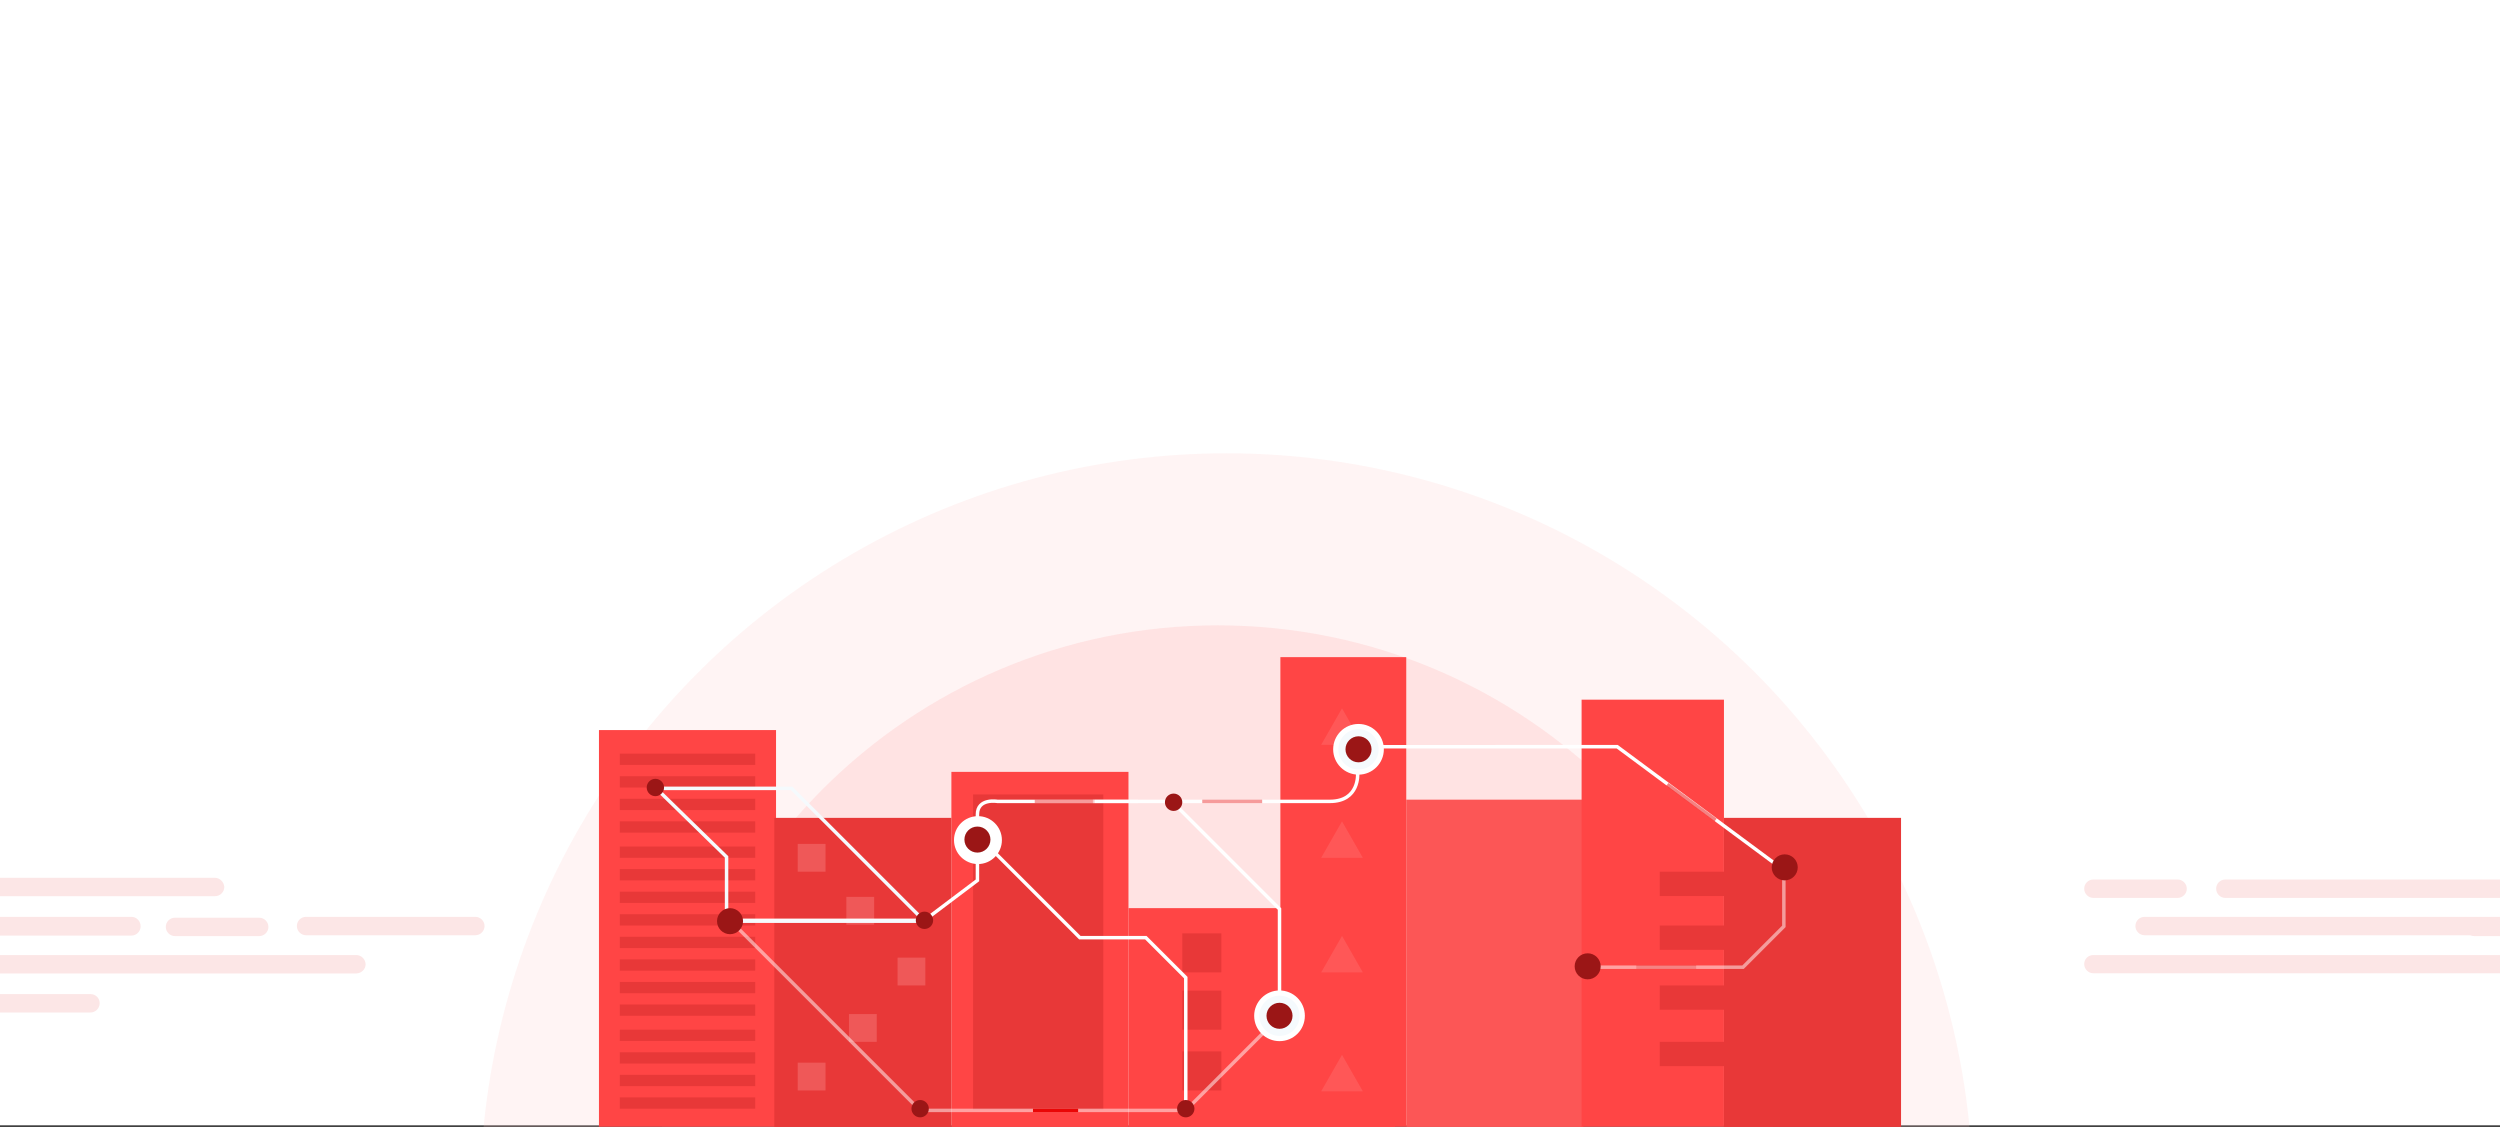<?xml version="1.0" encoding="utf-8"?>
<!-- Generator: Adobe Illustrator 21.0.0, SVG Export Plug-In . SVG Version: 6.00 Build 0)  -->
<svg version="1.1" id="_1_main_block_illustration" xmlns="http://www.w3.org/2000/svg" xmlns:xlink="http://www.w3.org/1999/xlink"
	 x="0px" y="0px" viewBox="0 0 1440 649.1" style="enable-background:new 0 0 1440 649.1;" xml:space="preserve">
<rect x="0" y="0" width="1440" height="649.1" fill="#333333" stroke="none"/>
<style type="text/css">
	.st0{opacity:0.3;fill:#DFEDF9;enable-background:new    ;}
	.st1{display:none;fill:#F5FAFD;}
	.st2{fill:#FFFFFF;}
	.st3{opacity:0.2;fill:#FFCACA;enable-background:new    ;}
	.st4{opacity:0.2;fill:#FFA4A4;enable-background:new    ;}
	.st5{fill:#FCE6E6;}
	.st6{display:none;fill:#FCE6E6;}
	.st7{fill:#FF4545;}
	.st8{fill:#E83838;}
	.st9{fill:#FC5656;}
	.st10{opacity:0.1;fill:#FFFFFF;enable-background:new    ;}
	.st11{opacity:0.3;fill:#FFA6A6;enable-background:new    ;}
	.st12{fill:none;stroke:#FFFFFF;stroke-width:2;}
	.st13{opacity:0.4;fill:#EA0606;enable-background:new    ;}
	.st14{fill:#EA0606;}
	.st15{opacity:0.5;fill:#EA0606;enable-background:new    ;}
	.st16{fill:#F5FAFD;stroke:#FFFFFF;stroke-width:3;}
	.st17{fill:none;stroke:#F5FAFD;stroke-width:2;}
	.st18{opacity:0.5;fill:none;stroke:#FFFFFF;stroke-width:2;enable-background:new    ;}
	.st19{opacity:0.5;fill:#FFFFFF;enable-background:new    ;}
	.st20{fill:#FFFFFF;stroke:#FFFFFF;stroke-width:2;}
	.st21{fill:#9B1616;}
	.st22{fill:none;}
</style>
<g id="bg">
	<path class="st0" d="M-19-6.5L1446-5v632.6c0,0-193.7-114.8-442.5-84c-184.1,22.8-405.4,90-585,90C160.6,633.6-19,578.1-19,578.1
		V-6.5z"/>
	<path id="Rectangle_5_copy" class="st1" d="M-152.5-91H1446v740.6H-152.5V-91z"/>
	<path class="st2" d="M1521-17.5H-20.5v521.1c1.1,1.7,1.1,4,0.1,5.7c0,0.1,0,0.2,0,0.3c0,0.3,0.1,0.6,0.1,1c0,0.2,0.1,0.4,0.1,0.6
		l0,0c0,0.2,0,0.3,0,0.5c0,0.1,0,0.2,0,0.3v0.2c0,0.2,0,0.4,0,0.5s0,0.2,0,0.4v0.2c0,0,0,0,0,0.1c0,0.4,0,0.8,0,1.2
		c0,0.2,0.1,0.3,0.1,0.5l0,0c0,0.4-0.1,0.9-0.2,1.3v12.4c0,0.1,0,0.3,0,0.4c0,0.3,0,0.6,0,0.9v21.2c0,0.1,0,0.2,0,0.3l0,0
		c0,0.1,0,0.2,0,0.3V572c0.1,0.5,0.2,1.1,0.2,1.7c0.2,0.7,0.2,1.4,0.1,2.2c0.1,0.8,0,1.6-0.2,2.4c0.2,0.7,0.3,1.6,0.2,2.3
		c0.1,0.4,0.1,0.8,0.1,1.2c0.7,1.6,0.6,3.7-0.4,5.2v61.2H1521V517.7c-0.8-3-0.6-6.3,0-9.4V-17.5z"/>
	<circle id="Ellipse_2_copy" class="st3" cx="706.5" cy="691.1" r="430"/>
	<path class="st4" d="M701.4,360.2c177.7,0,321.7,144.1,321.7,321.8S879,1003.8,701.4,1003.8S379.7,859.7,379.7,682
		S523.8,360.2,701.4,360.2z"/>
</g>
<g id="background_lines">
	<path class="st5" d="M123.7,505.6H-19.7c0.2,1.2-0.1,2.5-0.7,3.6c0,0.1,0,0.3,0,0.4c0,0.3,0.1,0.7,0.1,1c0,0.2,0.1,0.3,0.1,0.5l0,0
		c0,0.2,0,0.3,0,0.5c0,0.1,0,0.2,0,0.3v0.2c0,0.2,0,0.3,0,0.5c0,0.1,0,0.3,0,0.4v0.2c0,0,0,0,0,0.1c0,0.4,0,0.8,0,1.2
		c0,0.2,0.1,0.3,0.1,0.5l0,0c0,0.4-0.1,0.8-0.2,1.2h144.2c2.9,0,5.3-2.4,5.3-5.3C129,508,126.6,505.6,123.7,505.6z"/>
	<path class="st5" d="M75.7,528.1h-96.3c0,0.2,0.1,0.4,0.1,0.6l0,0v0.1l0,0c0,0.2,0,0.3,0,0.5l0,0c0,0,0,0,0,0.1l0,0
		c0,0.3,0,0.7-0.1,1v0.1c0,0.3,0,0.6-0.1,1c0,0.3,0,0.5,0,0.8c0,0.1,0,0.2,0,0.3s0,0.3,0,0.4c0,0,0,0,0,0.1c0.1,0.6,0.1,1.2,0,1.9
		c0,0.3,0,0.6,0,0.8c0,0.4,0,0.8,0,1.2c0,0.2,0,0.4,0,0.5c0,0.3,0.1,0.5,0.1,0.8c0,0.2,0,0.4,0,0.6h96.3c2.9,0,5.3-2.4,5.3-5.3
		C81,530.5,78.6,528.1,75.7,528.1z"/>
	<path id="Rounded_Rectangle_9_copy_5" class="st5" d="M176.3,528.1h97.5c2.9,0,5.3,2.4,5.3,5.3l0,0c0,2.9-2.4,5.3-5.3,5.3h-97.5
		c-2.9,0-5.3-2.4-5.3-5.3l0,0C171,530.4,173.4,528.1,176.3,528.1z"/>
	<path class="st5" d="M205.2,550.1H-20.5c0,0.3,0,0.5,0,0.8c0,0.2,0.1,0.4,0.1,0.6l0,0c0,0.4-0.1,0.7-0.1,1.1c0,0.4,0,0.9-0.1,1.3
		v0.1c0,0.1,0,0.2,0,0.2c0.1,0.4,0.1,0.9,0,1.3c0.1,0.6,0.1,1.3,0,1.9c0.1,0.4,0.2,0.7,0.2,1.1v2c0,0.1,0,0.1,0,0.2h225.7
		c2.9-0.1,5.3-2.4,5.3-5.3C210.5,552.5,208.1,550.1,205.2,550.1z"/>
	<path id="Rounded_Rectangle_9_copy_8" class="st5" d="M1205.8,550.1h264c2.9,0,5.2,2.3,5.3,5.2l0,0l0,0c0,2.9-2.4,5.3-5.3,5.3h-264
		c-2.9,0-5.3-2.4-5.3-5.3l0,0C1200.5,552.4,1202.8,550.1,1205.8,550.1C1205.7,550.1,1205.7,550.1,1205.8,550.1z"/>
	<path class="st5" d="M52.2,572.6h-72.6c0.1,0.4,0.1,0.7,0,1.1c0.2,0.7,0.2,1.4,0.1,2.2c0.1,0.8,0,1.6-0.2,2.3
		c0.3,0.8,0.3,1.6,0.2,2.4c0.1,0.4,0.1,0.8,0.1,1.2c0.2,0.5,0.4,0.9,0.4,1.4h71.9c2.9,0,5.3-2.4,5.3-5.3
		C57.5,575,55.1,572.6,52.2,572.6z"/>
	<path id="Rounded_Rectangle_9_copy_3" class="st6" d="M-347.3,550.1h264c2.9,0,5.3,2.4,5.3,5.3l0,0c0,2.9-2.4,5.3-5.3,5.3h-264
		c-2.9,0-5.2-2.4-5.3-5.3l0,0C-352.5,552.4-350.1,550.1-347.3,550.1z"/>
	<path id="Rounded_Rectangle_9_copy_4" class="st5" d="M100.8,528.6h48.5c2.9,0,5.3,2.4,5.3,5.3l0,0c0,2.9-2.4,5.3-5.3,5.3h-48.5
		c-2.9,0-5.3-2.4-5.3-5.3l0,0C95.5,530.9,97.9,528.6,100.8,528.6z"/>
	<path id="Rounded_Rectangle_9_copy_9" class="st5" d="M1205.8,506.6h48.5c2.9,0,5.3,2.4,5.3,5.3l0,0c0,2.9-2.4,5.3-5.3,5.3h-48.5
		c-2.9,0-5.3-2.4-5.3-5.3l0,0C1200.5,508.9,1202.9,506.6,1205.8,506.6z"/>
	<path id="Rounded_Rectangle_9_copy_7" class="st5" d="M1235.3,528.1h264c2.9,0,5.3,2.4,5.3,5.3l0,0c0,2.9-2.4,5.3-5.3,5.3h-264
		c-2.9,0-5.3-2.4-5.3-5.3l0,0C1230,530.4,1232.4,528.1,1235.3,528.1z"/>
	<path class="st5" d="M1521.4,506.6h-239.6c-2.9,0-5.3,2.3-5.3,5.3c0,2.9,2.4,5.3,5.3,5.3h239.1
		C1520.1,513.8,1520.6,510,1521.4,506.6z"/>
	<path class="st5" d="M1521.3,528.1h-20.5c-2.9,0-5.3,2.3-5.3,5.3c0,2.9,2.4,5.3,5.3,5.3h20.4c0-0.4,0-0.8,0.1-1.2
		c-0.1-0.3-0.1-0.6-0.1-0.9v-0.1c0-0.3,0-0.6,0.1-0.9c0-0.1,0-0.3,0-0.4c0-0.2-0.1-0.5-0.1-0.7v-0.1c0-0.1,0-0.2,0-0.3
		c0-0.2,0-0.3,0-0.5v-0.1c0-0.1,0-0.2,0-0.3s0-0.3,0-0.4c0-0.2,0-0.4,0.1-0.6c-0.1-0.8-0.1-1.5,0.1-2.2c0-0.1,0-0.2,0-0.3
		s0-0.2,0-0.3C1521.3,529,1521.3,528.5,1521.3,528.1z"/>
	<path id="Rounded_Rectangle_9_copy_7-3" class="st5" d="M1425.3,528.6h48.5c2.9,0,5.3,2.4,5.3,5.3l0,0c0,2.9-2.4,5.3-5.3,5.3h-48.5
		c-2.9,0-5.3-2.4-5.3-5.3l0,0C1420,530.9,1422.4,528.6,1425.3,528.6z"/>
</g>
<g id="illustration">
	<g>
		<path class="st7" d="M345,420.5h102V649H345V420.5z"/>
		<path class="st8" d="M357,539.6h78v6.5h-78V539.6z"/>
		<path id="Rectangle_9_copy" class="st8" d="M357,552.6h78v6.5h-78V552.6z"/>
		<path id="Rectangle_9_copy_2" class="st8" d="M357,565.6h78v6.5h-78V565.6z"/>
		<path id="Rectangle_9_copy_2-2" class="st8" d="M357,578.6h78v6.5h-78V578.6z"/>
		<path id="Rectangle_9_copy_3" class="st8" d="M357,593.1h78v6.5h-78V593.1z"/>
		<path id="Rectangle_9_copy_3-2" class="st8" d="M357,606.1h78v6.5h-78V606.1z"/>
		<path id="Rectangle_9_copy_3-3" class="st8" d="M357,619.1h78v6.5h-78V619.1z"/>
		<path id="Rectangle_9_copy_3-4" class="st8" d="M357,632.1h78v6.5h-78V632.1z"/>
		<path id="Rectangle_9_copy_4" class="st8" d="M357,434.1h78v6.5h-78V434.1z"/>
		<path id="Rectangle_9_copy_4-2" class="st8" d="M357,447.1h78v6.5h-78V447.1z"/>
		<rect id="Rectangle_9_copy_4-3" x="357" y="460.1" class="st8" width="78" height="6.5"/>
		<rect id="Rectangle_9_copy_4-4" x="357" y="473.1" class="st8" width="78" height="6.5"/>
		<rect id="Rectangle_9_copy_4-5" x="357" y="487.6" class="st8" width="78" height="6.5"/>
		<rect id="Rectangle_9_copy_4-6" x="357" y="500.6" class="st8" width="78" height="6.5"/>
		<rect id="Rectangle_9_copy_4-7" x="357" y="513.6" class="st8" width="78" height="6.5"/>
		<rect id="Rectangle_9_copy_4-8" x="357" y="526.6" class="st8" width="78" height="6.5"/>
		<path id="Rectangle_8_copy_5" class="st9" d="M810,460.6h102v188.5H810V460.6z"/>
		<path id="Rectangle_8_copy_6" class="st7" d="M911,403h82v246h-82V403z"/>
		<rect x="956" y="502.1" class="st8" width="80" height="14"/>
		<path id="Rectangle_16_copy" class="st8" d="M956,533.1h80v14h-80V533.1z"/>
		<path id="Rectangle_16_copy_2" class="st8" d="M956,567.6h80v14h-80V567.6z"/>
		<path id="Rectangle_16_copy_3" class="st8" d="M956,600.1h80v14h-80V600.1z"/>
		<path id="Rectangle_8_copy_2" class="st7" d="M548,444.6h102v204.5H548V444.6z"/>
		<path class="st8" d="M560.5,457.6h75v181.5h-75V457.6z"/>
		<path id="Rectangle_8_copy_3" class="st7" d="M650,523.1h153.5v126H650V523.1z"/>
		<path class="st8" d="M681,537.6h22.5v22.5H681V537.6z"/>
		<path id="Rectangle_14_copy" class="st8" d="M681,570.6h22.5v22.5H681V570.6z"/>
		<path id="Rectangle_14_copy_2" class="st8" d="M681,605.6h22.5v22.5H681V605.6z"/>
		<path id="Rectangle_8_copy_4" class="st7" d="M737.5,378.5H810V649h-72.5V378.5z"/>
		<path id="Rectangle_8_copy" class="st8" d="M446,471.1h102v178H446V471.1z"/>
		<path id="Rectangle_8_copy_7" class="st8" d="M993,471.1h102v178H993V471.1z"/>
		<path id="Polygon_1" class="st10" d="M773,607.6l12,21h-24L773,607.6z"/>
		<path id="Polygon_1_copy" class="st10" d="M773,539.1l12,21h-24L773,539.1z"/>
		<path id="Polygon_1_copy_2" class="st10" d="M773,473.1l12,21h-24L773,473.1z"/>
		<path id="Polygon_1_copy_3" class="st10" d="M773,408l12,21h-24L773,408z"/>
	</g>
	<rect x="459.5" y="486.1" class="st11" width="16" height="16"/>
	<rect id="Rectangle_10_copy" x="487.5" y="516.6" class="st11" width="16" height="16"/>
	<path id="Rectangle_10_copy_2" class="st11" d="M517,551.6h16v16h-16V551.6z"/>
	<path id="Rectangle_10_copy_3" class="st11" d="M459.5,612.1h16v16h-16V612.1z"/>
	<path id="Rectangle_10_copy_3-2" class="st11" d="M489,584.1h16v16h-16V584.1z"/>
	<path class="st12" d="M1028,501.6l-96.5-71.5H782v15.5c0,0,1.2,16-16,16H574.5c0,0-11.5-2-11.5,7.5v38l-30.5,23h-112"/>
	<rect x="596" y="460.6" class="st13" width="34.5" height="2"/>
	<rect id="Rectangle_11_copy" x="692.5" y="460.6" class="st13" width="34.5" height="2"/>
	<path id="Rectangle_11_copy_2" class="st14" d="M942.5,556.1H977v2h-34.5V556.1z"/>
	<path id="Rectangle_11_copy_3" class="st15" d="M961,451l27.8,20.5l-1.2,1.6l-27.8-20.5L961,451z"/>
	<path class="st12" d="M676,462.6l61,61v58"/>
	<circle id="Ellipse_1_copy_10" class="st16" cx="782.5" cy="431.6" r="13.1"/>
	<path class="st17" d="M378,454.1l40.5,39.5v37h114L456,454.1h-79"/>
	<path class="st18" d="M737,585.6l-54,54H530l-110-110"/>
	<path class="st18" d="M916,557.1h88l23.5-23.5v-32"/>
	<path class="st14" d="M595,638.6h26v2h-26V638.6z"/>
	<rect id="Rectangle_7_copy" x="629.5" y="460.6" class="st19" width="26" height="2"/>
	<path id="Ellipse_1_copy_9" class="st20" d="M563.3,471.1c7,0,12.8,5.7,12.8,12.8c0,7-5.7,12.8-12.8,12.8c-7,0-12.8-5.7-12.8-12.8
		l0,0C550.5,476.8,556.2,471.1,563.3,471.1L563.3,471.1z"/>
	<circle class="st21" cx="563" cy="483.6" r="7.5"/>
	<path class="st12" d="M573,491.1l49,49h38l23,23v76.5"/>
	<circle id="Ellipse_1_copy" class="st21" cx="420.5" cy="530.6" r="7.5"/>
	<circle id="Ellipse_1_copy_2" class="st21" cx="914.5" cy="556.6" r="7.5"/>
	<circle id="Ellipse_1_copy_3" class="st21" cx="1028" cy="499.6" r="7.5"/>
	<circle id="Ellipse_1_copy_4" class="st21" cx="782.5" cy="431.6" r="7.5"/>
	<path id="Ellipse_1_copy_11" class="st16" d="M737,572c7.2,0,13.1,5.8,13.1,13.1s-5.8,13.1-13.1,13.1c-7.2,0-13.1-5.8-13.1-13.1
		l0,0C723.9,577.9,729.8,572,737,572z"/>
	<circle id="Ellipse_1_copy_11-2" class="st21" cx="737" cy="585.1" r="7.5"/>
	<circle id="Ellipse_1_copy_5" class="st21" cx="676" cy="462.1" r="5"/>
	<circle id="Ellipse_1_copy_12" class="st21" cx="530" cy="638.6" r="5"/>
	<circle id="Ellipse_1_copy_13" class="st21" cx="683" cy="638.6" r="5"/>
	<circle id="Ellipse_1_copy_6" class="st21" cx="532.5" cy="530.1" r="5"/>
	<circle id="Ellipse_1_copy_8" class="st21" cx="377.5" cy="453.6" r="5"/>
</g>
<path class="st22" d="M-55.6,549.2c2-0.2,4-0.6,5-1.7c0.2-0.2,0.4-0.4,0.5-0.5v-4.7c-4.2,0.9-8.5,1.5-12.8,1.8
	c-0.1,0.4-0.3,0.7-0.4,1C-60.8,546.4-58.2,547.9-55.6,549.2z"/>
<path class="st22" d="M-64.2,565.8c-6.2,1.6-8.9-8-2.7-9.6c0.7-0.2,1.5-0.4,2.2-0.5c-1.5-0.8-2.9-1.6-4.4-2.3
	c-3.3-1.7-3-5.3-1.1-7.5c-0.5-0.3-0.9-0.8-1.3-1.3c-9.6,3-22.7,6.7-28.3-2.1c-0.7-1.2-1.2-2.4-1.4-3.6c-1.7,0.6-3.3,1.1-5,1.6
	c-7.6,2.4-15.3,4.4-23.1,6.2c-4.5,3.7-8.7,7.8-13.1,12.2c-3.2,3.2-6.5,6.2-9.8,9.2c9.9,0.2,19.8,0.3,29.6,0.6
	c15.9,0.5,31.5-0.3,47.4-0.6c8.4-0.2,16.7,0.1,25.1,0.3v-6.1C-54.7,563.6-59.5,564.6-64.2,565.8z"/>
<path class="st22" d="M-67.2,520c0.6-0.1,1.3-0.2,1.9-0.3c1.3-0.2,2.4,0,3.3,0.5c1.8-0.2,3.6-0.4,5.4-0.6c-1.4-0.1-2.8-0.2-4.1-0.3
	c-2.1-0.2-4.3-0.6-6.4-1C-67,518.8-67.1,519.4-67.2,520z"/>
<path class="st22" d="M-199.6,569.7c10.4-2.5,21.4-2,32-1.8c0.5,0,0.9,0,1.4,0c1.4-1.4,2.8-2.8,4.2-4.2c3.7-3.7,7.7-7,11.4-10.7
	c0.7-0.7,1.5-1.5,2.2-2.2c-1.3,0.3-2.7,0.5-4,0.8c-4.7,0.9-9.8,1-13.4-2.6c-1.2-1.2-2.1-2.7-2.7-4.3c-9.8-2.4-20-5.3-29.7-3.3
	c-6.3,1.3-9-8.3-2.7-9.6c3.8-0.8,7.4-2.2,11.1-3.7c-0.8-2.9,1.1-6.4,4.7-6.5c10.1-0.3,20.2-0.7,30.3,0c3.5,0.2,7,0.6,10.6,1.1
	c-1.1-6.8-2.6-13.5-4.1-20.2c-1.4-6.3,8.2-8.9,9.6-2.7c0.4,1.9,0.9,3.9,1.3,5.9c17.8-4.9,36.4-5.1,54.8-4.6c2.4,0.1,3.9,1.5,4.5,3.2
	c3-1.3,6.1-2.7,9.1-4c1-0.4,1.9-0.5,2.7-0.3c0.9-0.3,1.9-0.5,3-0.2c4.2,1,8.7,1.8,13.2,2.9v-47.5h-168V575c0.8-1.1,2.1-1.8,3.4-2
	c0-0.2,0-0.4,0.1-0.6c0.4-2.7,2-5,5-5c0.2,0,0.4,0,0.6,0C-206.9,563.2-200,565-199.6,569.7z"/>
<path class="st22" d="M-72.6,587c-6.5,0.1-13.1-0.2-19.6-0.8c-15.7,1.3-31.3,3.1-47,4.2c-15.6,1.1-31.5,2.4-46.6-2.6
	c-1.7-0.6-2.7-1.7-3.2-3.1c-3.8,0.6-7.5,1.6-11.1,3.1c-1.4,0.6-2.6,0.4-3.6-0.2c-1.5,1.6-3.9,1.7-5.8,0.6c-1.3,0.4-2.7,0.4-3.9-0.3
	c-0.2,0-0.3,0-0.5,0c-1.7,0.1-3.1-0.8-4-2.1V656h168v-70.9C-57.5,586-65,586.9-72.6,587z"/>
<path class="st22" d="M-132.9,525.6c3.3-0.5,6.6-0.8,9.7-1.3c3.5-0.5,7-1.3,10.5-1.8c-7.5-0.6-15.1-1.7-22.1-4.4
	c0.4,2.4,0.8,4.8,1.1,7.2C-133.4,525.4-133.2,525.5-132.9,525.6z"/>
<path class="st22" d="M-122.5,568.8c4.8,0.2,9.7,0.2,14.5,0.2v-7.9h-36.5c-1.8,1.7-3.7,3.4-5.5,5.1v2
	C-140.8,568.4-131.7,568.5-122.5,568.8z"/>
<path class="st22" d="M-139.2,590.5c-3.6,0.3-7.2,0.5-10.8,0.7v77.9h42v-81.4C-118.4,588.7-128.8,589.7-139.2,590.5z"/>
</svg>
